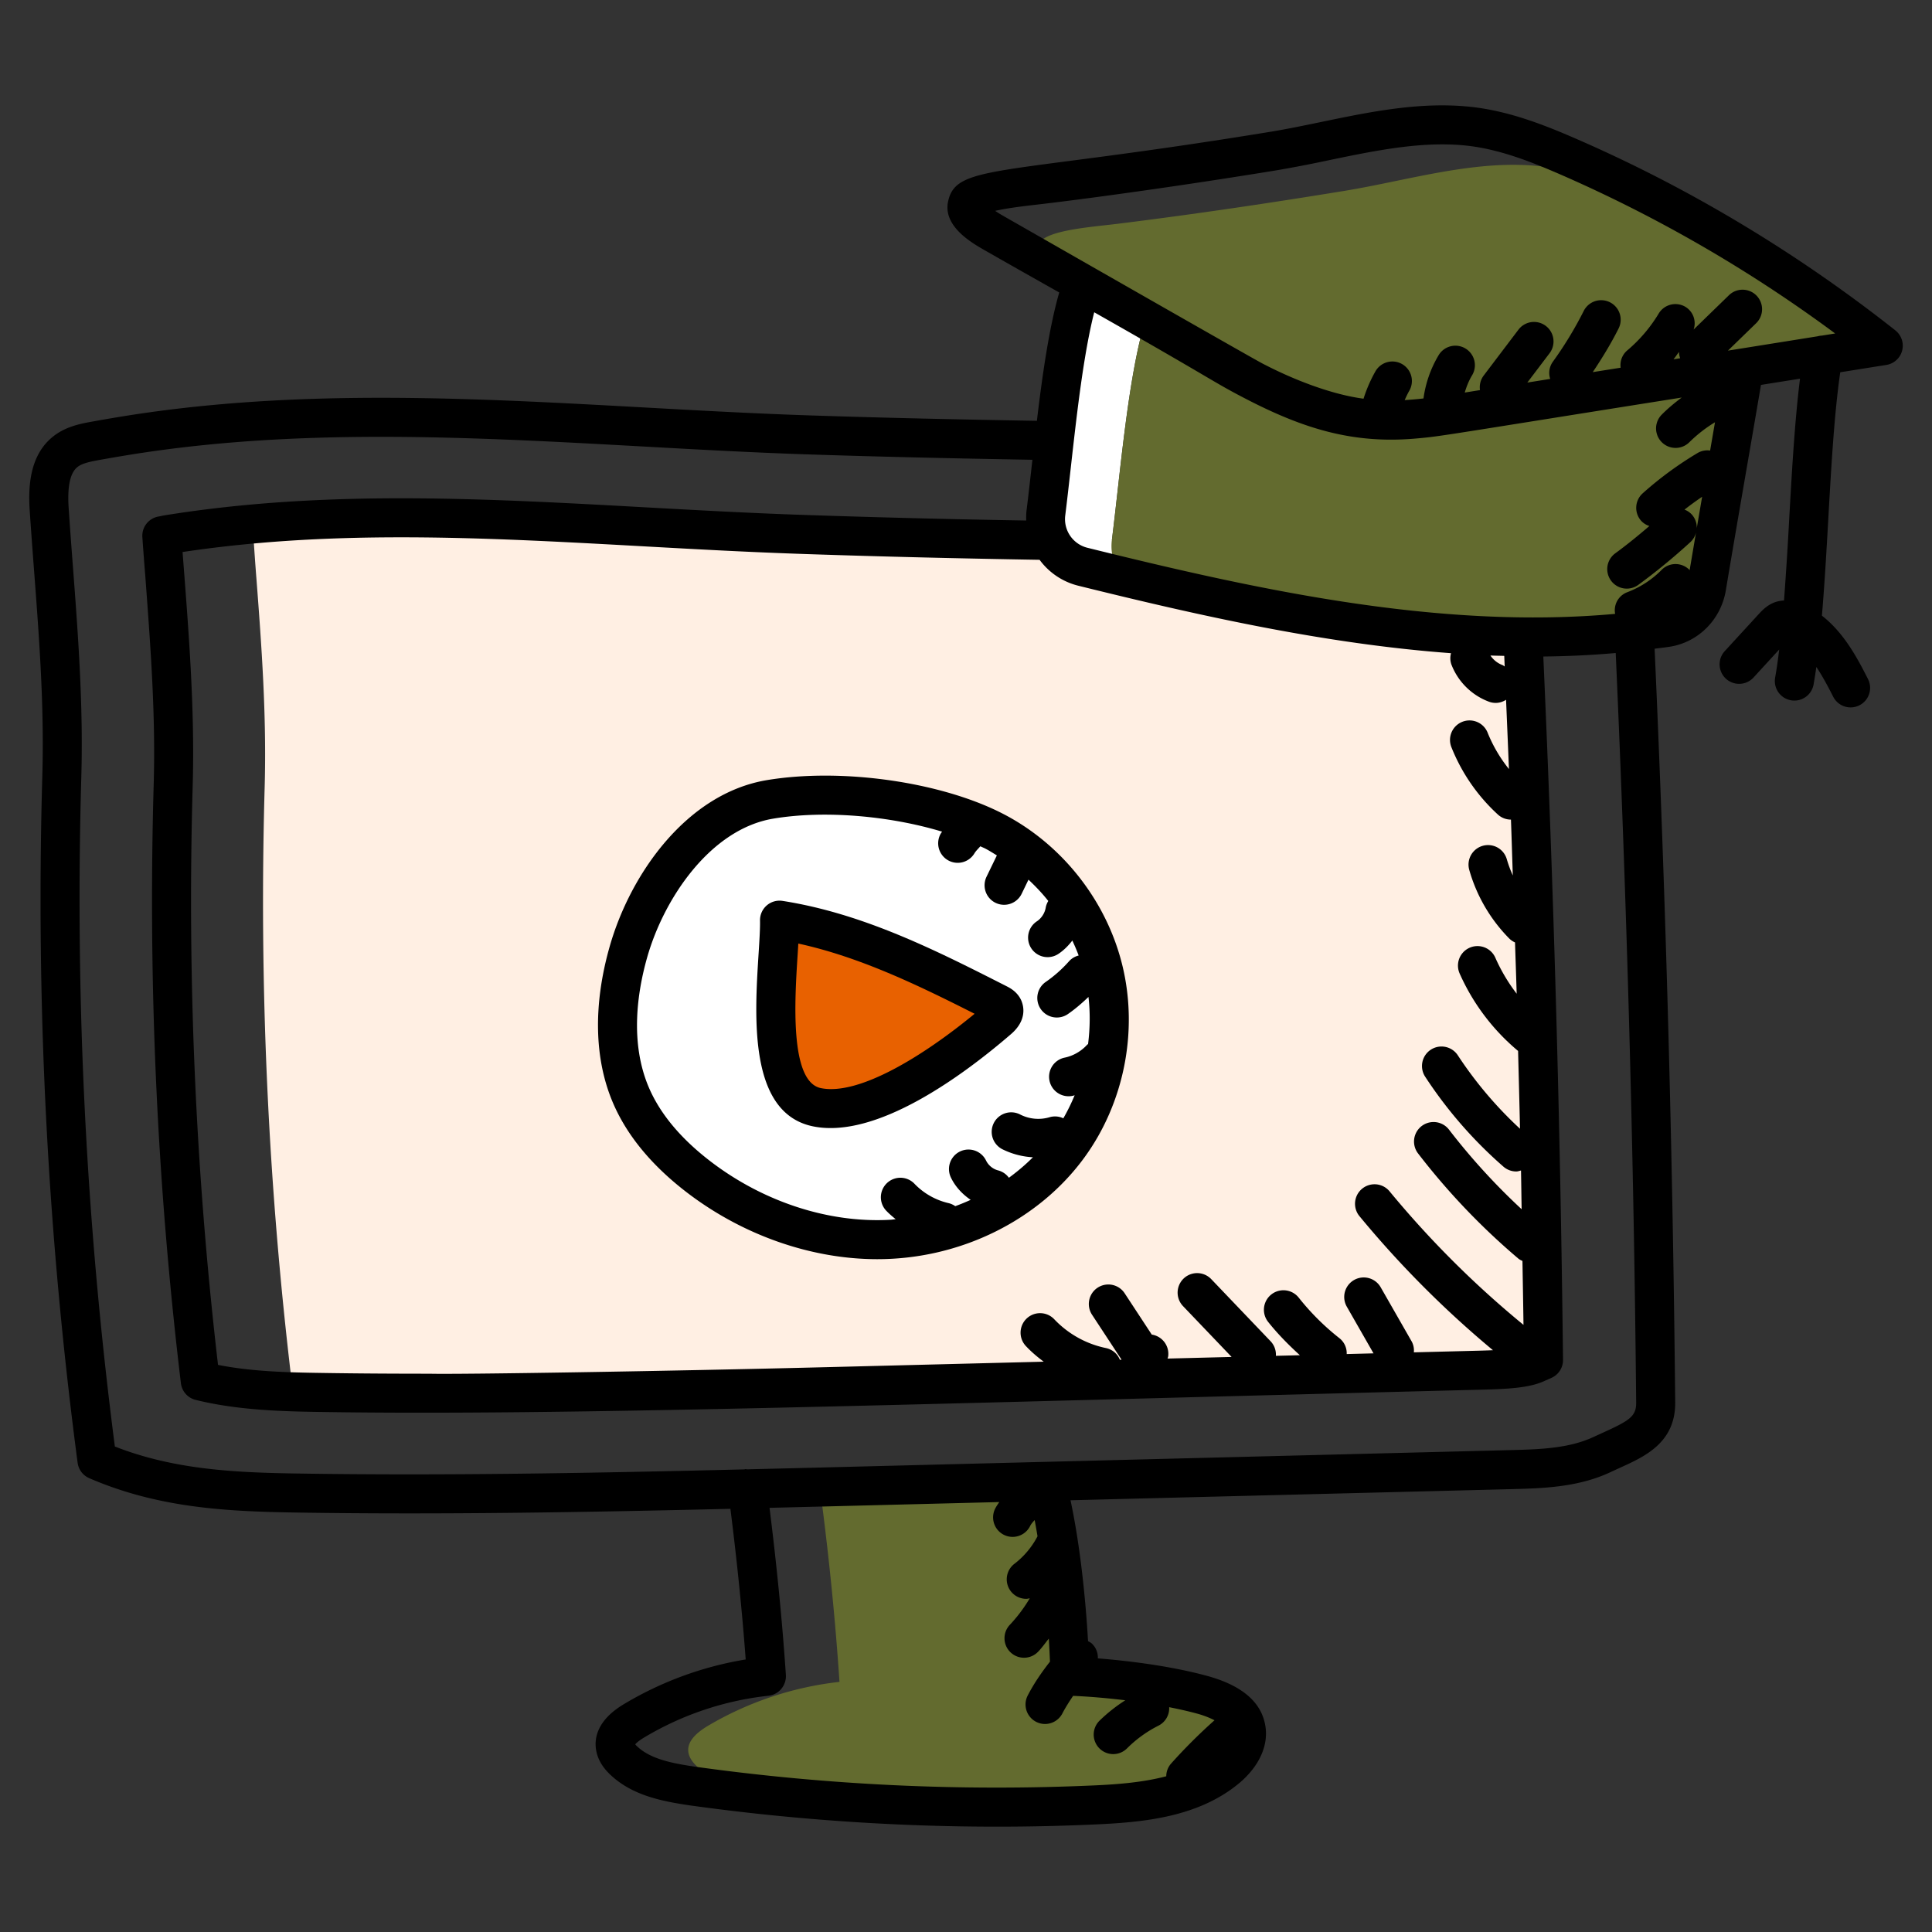 <?xml version="1.0" encoding="UTF-8"?>
<svg xmlns="http://www.w3.org/2000/svg" xmlns:xlink="http://www.w3.org/1999/xlink" xmlns:svgjs="http://svgjs.com/svgjs" id="SvgjsSvg1374" width="288" height="288" version="1.1">
  <rect width="100%" height="100%" fill="#333333" stroke="none"/>
  <defs id="SvgjsDefs1375"></defs>
  <g id="SvgjsG1376">
    <svg xmlns="http://www.w3.org/2000/svg" viewBox="0 0 99 99" width="288" height="288">
      <path fill="#e86100" d="M39.945 47.152c3.962.621 7.612 2.463 11.188 4.28.115.058.24.126.287.246.082.204-.099.411-.265.554-2.019 1.741-6.398 5.09-9.287 4.507-3.07-.62-1.877-7.31-1.923-9.587z" class="colorfd6229 svgShape"></path>
      <path fill="#636b2f" d="M62.857 90.604c-1.823 1.52-4.362 1.775-6.734 1.882-4.029.187-8.068.147-12.096-.107a110.382 110.382 0 0 1-4.755-.569c-1.284-.176-2.646-.421-3.578-1.314-.205-.196-.382-.44-.421-.715-.079-.569.46-1.01.95-1.314a16.929 16.929 0 0 1 6.794-2.284c-.216-3.215-.54-6.43-.96-9.616l11.782.323c.588 2.686.921 6.225.99 9 2.088.078 4.744.401 6.764.95.97.265 2.078.745 2.255 1.725.147.785-.383 1.53-.99 2.04z" class="color606060 svgShape"></path>
      <path fill="#ffefe3" d="m79.093 69.692-.34.15c-.65.31-1.85.34-2.9.37l-33.32.84c-5.89.15-11.95.3-17.95.33h-.66c-.93 0-1.85-.02-2.78-.03-2.21-.03-4.25-.11-6.2-.59a206.722 206.722 0 0 1-1.38-30.46c.1-3.68-.16-7.21-.42-10.61-.06-.75-.11-1.49-.16-2.24.08-.02.17-.03.25-.05 2.95-.48 6.14-.76 9.71-.84.75-.02 1.52-.03 2.3-.03 4.16 0 8.44.24 12.59.47 2.68.15 5.46.3 8.21.39 7.11.24 14.32.37 21.45.39.82.01 1.64.01 2.46.01 2.23 0 4.47-.01 6.71-.03.25.06.44.19.72.48.48.49.57 2.41.61 3.23.59 12.67.96 25.52 1.1 38.22z" class="colorffe3f8 svgShape"></path>
      <path fill="#ffffff" d="M57.495 29.534c-.676-.157-1.342-.324-2.01-.49a2.524 2.524 0 0 1-1.891-2.755c.45-3.617.872-8.98 1.882-11.773 1.069.608 2.157 1.216 3.235 1.823-.902 2.882-1.304 7.901-1.735 11.332a2.497 2.497 0 0 0 .52 1.863z" class="colorfff svgShape"></path>
      <path fill="#636b2f" d="M89.364 18.849c-.098.608-.216 1.274-.333 1.97-.5 2.931-1.118 6.46-1.579 9.264-.176 1.058-1 1.911-2.058 2.068-9.244 1.412-18.694-.392-27.899-2.617a2.497 2.497 0 0 1-.52-1.863c.432-3.43.834-8.45 1.736-11.332.274.157.54.304.814.461 1.578.912 3.166 1.921 4.822 2.774 1.157.598 2.343 1.128 3.578 1.48.01.01.02.01.03.01.755.216 1.52.363 2.304.432 1.568.147 3.156-.108 4.705-.353 4.813-.765 9.606-1.54 14.4-2.294z" class="color606060 svgShape"></path>
      <path fill="#636b2f" d="M96.5 17.712c-2.372.372-4.754.755-7.136 1.137-4.794.755-9.587 1.53-14.4 2.294-1.549.245-3.137.5-4.705.353-1.951-.167-3.775-.853-5.52-1.726-.529-.313-1.048-.627-1.568-.921a1491.81 1491.81 0 0 1-4.048-2.294 419.326 419.326 0 0 1-4.568-2.588c-3.578-2.068.843-2.254 2.882-2.52 3.842-.48 7.675-1.048 11.508-1.675 3.313-.55 6.783-1.647 10.136-1.236 1.745.216 3.401.863 5.019 1.579a70.19 70.19 0 0 1 4.666 2.245l.01.01a73.725 73.725 0 0 1 7.724 5.342z" class="color606060 svgShape"></path>
      <path fill="#ffffff" d="M32.2 48.786c-.681 2.401-.85 5.047.133 7.34.72 1.679 2.009 3.06 3.457 4.172 2.806 2.154 6.352 3.406 9.884 3.205 3.533-.2 7.007-1.923 9.088-4.784 1.845-2.536 2.519-5.89 1.796-8.94-.722-3.052-2.828-5.747-5.614-7.186-3.097-1.6-8.01-2.212-11.486-1.63-3.678.614-6.315 4.497-7.258 7.823z" class="colorfff svgShape"></path>
      <path fill="#e86100" d="M39.945 47.152c3.962.621 7.612 2.463 11.188 4.28.115.058.24.126.287.246.082.204-.099.411-.265.554-2.019 1.741-6.398 5.09-9.287 4.507-3.07-.62-1.877-7.31-1.923-9.587z" class="colorfd6229 svgShape"></path>
      <path d="M97.12 16.927C92.104 12.966 86.604 9.66 80.853 7.15c-1.545-.674-3.356-1.413-5.306-1.654-2.644-.323-5.284.223-7.835.752-.867.18-1.727.358-2.576.499-13.866 2.27-16.15 1.631-16.556 3.59-.26 1.254 1.203 2.098 1.832 2.46 1.278.731 2.573 1.461 3.865 2.19-.515 1.796-.86 4.191-1.144 6.577-3.912-.066-7.82-.151-11.706-.28-11.635-.389-23.529-1.856-35.291.076-.475.078-.949.16-1.423.246-.553.1-1.31.238-1.95.729-1.275.978-1.318 2.661-1.239 3.843.308 4.62.778 8.959.644 13.592a220.47 220.47 0 0 0 1.81 35.188 1 1 0 0 0 .595.787c3.534 1.527 7.02 1.704 10.575 1.76 7.398.117 14.915-.015 22.28-.19.326 2.59.596 5.19.783 7.72a17.713 17.713 0 0 0-6.246 2.292c-1.331.797-1.511 1.69-1.427 2.298.065.47.307.907.72 1.3 1.124 1.077 2.654 1.377 4.132 1.593 7.12.987 14.164 1.274 20.778.968 2.453-.111 5.244-.375 7.333-2.114 1.037-.872 1.522-1.961 1.33-2.983-.213-1.187-1.214-2.032-2.975-2.513-1.771-.481-3.862-.76-5.6-.897a.988.988 0 0 0-.297-.75c-.06-.06-.135-.091-.205-.132-.13-2.243-.413-4.95-.898-7.22l22.567-.57c1.614-.041 3.443-.088 5.108-.874l.49-.226c1.265-.572 2.84-1.285 2.82-3.35a1101.49 1101.49 0 0 0-1.055-38.615c.254-.034.509-.062.763-.1 1.476-.227 2.636-1.39 2.887-2.894.532-3.2 1.24-7.217 1.8-10.524.668-.108 1.333-.212 2.001-.32-.263 2.086-.409 4.612-.548 7.077a205.604 205.604 0 0 1-.272 4.29 1.63 1.63 0 0 0-.465.088c-.408.149-.672.436-.83.608l-1.742 1.898a1 1 0 0 0 1.474 1.353l1.317-1.436c-.062.51-.13 1-.209 1.442a1 1 0 0 0 1.97.35c.05-.287.098-.587.141-.898.307.457.588.982.874 1.545a1 1 0 0 0 1.783-.905c-.525-1.034-1.215-2.371-2.371-3.268.134-1.577.232-3.278.327-4.954.15-2.672.307-5.42.613-7.518.785-.125 1.573-.252 2.357-.375a.999.999 0 0 0 .464-1.773zm-46.128-6.121c.643-.15 1.592-.258 2.133-.32 2.542-.293 7.442-.965 12.337-1.767a67.113 67.113 0 0 0 2.655-.514c2.394-.496 4.869-1.01 7.185-.725 1.684.208 3.335.885 4.751 1.502a72.137 72.137 0 0 1 13.985 8.106l-.686.11a.986.986 0 0 0-.217.035l-3.926.628-.666.106 1.439-1.398a1 1 0 1 0-1.394-1.434l-1.803 1.751a.985.985 0 0 0-.416-1.16 1 1 0 0 0-1.373.34 7.61 7.61 0 0 1-1.62 1.897.984.984 0 0 0-.33.879c-.477.076-.952.15-1.43.227.482-.72.934-1.46 1.321-2.23a1 1 0 1 0-1.786-.9 19.07 19.07 0 0 1-1.585 2.605.981.981 0 0 0-.13.872l-1.172.187 1.146-1.512a1 1 0 0 0-1.593-1.209l-1.788 2.36a.995.995 0 0 0-.191.748l-.781.125c.092-.31.21-.61.376-.884a1 1 0 0 0-1.712-1.034 5.845 5.845 0 0 0-.778 2.22c-.322.038-.643.065-.964.085.07-.155.14-.31.224-.459a1 1 0 1 0-1.732-.999 7.317 7.317 0 0 0-.6 1.386c-1.679-.222-3.604-.992-5.043-1.733-.235-.121.612.383-13.42-7.635a7.24 7.24 0 0 1-.416-.256zM87.63 23.088a.976.976 0 0 0-.626.116 18.153 18.153 0 0 0-2.827 2.073 1 1 0 0 0-.08 1.411.972.972 0 0 0 .421.266c-.568.487-1.149.962-1.75 1.401a1 1 0 0 0 1.183 1.614 31.51 31.51 0 0 0 2.675-2.197.985.985 0 0 0 .304-.617l-.35 2.065c-.008-.008-.01-.02-.02-.029a1.001 1.001 0 0 0-1.414.01c-.495.503-1.107.9-1.768 1.148a.987.987 0 0 0-.615 1.107c-8.963.812-18.245-1.206-27.038-3.386a1.512 1.512 0 0 1-1.14-1.652c.395-3.162.762-7.572 1.485-10.416 6.249 3.54 6.026 3.537 7.816 4.46 2.897 1.494 5.426 2.29 8.635 2.012 1.352-.118 1.092-.11 13.654-2.103-.36.27-.708.556-1.026.878a1 1 0 1 0 1.423 1.406 7.114 7.114 0 0 1 1.308-1.018l-.25 1.45zm-.409 2.368-.275 1.605a.993.993 0 0 0-.26-.702.981.981 0 0 0-.369-.245c.295-.23.595-.449.904-.658zM72.338 68.74l-1.593-2.784a1 1 0 0 0-1.736.993l1.373 2.4-1.374.035a.982.982 0 0 0-.365-.806 12.575 12.575 0 0 1-2.093-2.083 1 1 0 1 0-1.568 1.242c.49.617 1.045 1.177 1.627 1.708l-1.23.03a.99.99 0 0 0-.27-.745l-3.042-3.184a1 1 0 1 0-1.446 1.382l2.49 2.605-3.283.083c.01-.04.027-.076.033-.117a1 1 0 0 0-.842-1.112l-1.389-2.116a1 1 0 0 0-1.672 1.098l1.514 2.306-.088.002a.982.982 0 0 0-.706-.598 5.067 5.067 0 0 1-2.644-1.465 1 1 0 1 0-1.451 1.376c.274.29.579.548.9.786l-10.976.277c-8.308.21-19.075.381-20.484.339-1.845 0-3.7-.01-5.557-.04-1.82-.025-3.6-.078-5.294-.412a205.842 205.842 0 0 1-1.3-29.608c.12-4.035-.207-7.988-.517-12.045 10.452-1.57 20.849-.257 31.973.105 3.925.133 7.92.227 11.943.294a3.501 3.501 0 0 0 1.973 1.325c6.205 1.538 12.654 2.985 19.11 3.46a.972.972 0 0 0 .02.583 3.3 3.3 0 0 0 1.924 1.903c.114.042.23.062.345.062.19 0 .373-.06.531-.16.05 1.183.1 2.364.147 3.548a7.372 7.372 0 0 1-1.081-1.836 1 1 0 1 0-1.856.743 9.387 9.387 0 0 0 2.37 3.424c.19.175.431.26.671.261.035.953.062 1.908.095 2.861a6.135 6.135 0 0 1-.307-.828 1 1 0 1 0-1.925.544 8.183 8.183 0 0 0 2.06 3.526.985.985 0 0 0 .285.19c.027.876.06 1.751.085 2.628a8.95 8.95 0 0 1-1.093-1.843 1 1 0 0 0-1.831.805 10.97 10.97 0 0 0 2.996 3.971c.034 1.329.069 2.657.098 3.986a20.224 20.224 0 0 1-3.177-3.748 1 1 0 1 0-1.674 1.094 22.252 22.252 0 0 0 4.004 4.598c.19.165.424.246.657.246.083 0 .161-.03.242-.051.013.663.02 1.322.032 1.985a33.032 33.032 0 0 1-3.721-4.077 1 1 0 0 0-1.586 1.219A35.1 35.1 0 0 0 77.8 64.49c.065.056.14.088.214.124.018 1.092.039 2.185.053 3.275a49.912 49.912 0 0 1-6.874-6.856 1 1 0 0 0-1.546 1.268 51.908 51.908 0 0 0 6.856 6.887c-.232.01-.462.017-.676.023l-3.378.086a.974.974 0 0 0-.111-.558zm4.743-35.131.022.542c-.04-.022-.071-.055-.115-.071a1.297 1.297 0 0 1-.615-.49c.236.01.471.012.708.019zm8.955-15.576c-.001.11.022.218.058.324l-.34.054c.103-.12.185-.254.282-.378zM62.234 88.15A27.597 27.597 0 0 0 60 90.38a.981.981 0 0 0-.238.64c-1.188.313-2.48.414-3.686.468a111.922 111.922 0 0 1-20.404-.951c-1.199-.175-2.333-.387-3.032-1.057a1.029 1.029 0 0 1-.09-.096c.055-.065.18-.184.445-.343a15.68 15.68 0 0 1 6.383-2.147c.534-.057.928-.535.892-1.07-.19-2.825-.48-5.698-.837-8.559l3.177-.079 8.594-.217c-.074.113-.153.223-.213.344a1 1 0 0 0 1.796.881c.056-.113.145-.208.231-.303.052.273.1.55.147.831a4.26 4.26 0 0 1-1.18 1.408 1 1 0 0 0 .604 1.798c.06 0 .12-.018.179-.028a7.822 7.822 0 0 1-1.003 1.34 1 1 0 1 0 1.446 1.381c.195-.204.356-.436.532-.655.025.412.044.803.06 1.18-.432.552-.83 1.13-1.151 1.756a1 1 0 0 0 1.779.913c.164-.319.359-.619.558-.916.78.035 1.705.109 2.674.227a8.238 8.238 0 0 0-1.312 1.037 1 1 0 1 0 1.41 1.418 6.28 6.28 0 0 1 1.604-1.156.998.998 0 0 0 .546-.945c.488.097.967.203 1.419.326.368.1.66.219.904.344zm21.607-16.274c.006.687-.328.913-1.645 1.51l-.52.238c-1.282.606-2.818.645-4.304.683l-34.843.88c-1.4.036-2.818.07-4.23.104-.04 0-.078-.013-.119-.008-.013.001-.023.01-.036.012-7.588.184-15.326.331-22.965.21-3.166-.05-6.261-.196-9.293-1.382a218.503 218.503 0 0 1-1.72-34.295c.137-4.713-.344-9.28-.647-13.784-.075-1.132.076-1.826.462-2.122.237-.182.634-.265 1.089-.348a88.9 88.9 0 0 1 1.39-.24c11.508-1.892 23.31-.437 34.9-.051 3.833.127 7.686.211 11.543.277-.103.923-.21 1.876-.302 2.611-.021.17-.019.336-.016.502a676.103 676.103 0 0 1-11.19-.28c-11.322-.369-22.103-1.745-33.012.022a4.29 4.29 0 0 0-.154.032l-.154.03a1 1 0 0 0-.78 1.042c.047.703.102 1.397.158 2.099.265 3.594.529 7.025.42 10.656A207.742 207.742 0 0 0 9.27 70.881a1 1 0 0 0 .752.852c2.097.519 4.32.59 6.414.619 12.491.2 30.638-.412 59.485-1.142 1.194-.033 2.43-.068 3.236-.453l.34-.15a1 1 0 0 0 .596-.926 1081.278 1081.278 0 0 0-1.01-36.04 47.817 47.817 0 0 0 3.71-.179c.569 12.762.928 25.665 1.048 38.413z"></path>
      <path d="M52.35 51.308c-.193-.481-.611-.69-.764-.768-3.603-1.83-7.328-3.724-11.486-4.376a1 1 0 0 0-1.155 1.008c.008.41-.03 1.012-.074 1.71-.206 3.253-.518 8.168 2.8 8.837 3.23.652 7.639-2.574 10.137-4.73.815-.702.65-1.41.541-1.681zm-10.284 4.45c-1.606-.324-1.341-4.504-1.199-6.75.015-.229.029-.449.04-.658 3.144.686 6.12 2.124 9.034 3.598-2.642 2.177-5.94 4.203-7.875 3.81z"></path>
      <path d="M51.403 41.704c-3.18-1.642-8.27-2.368-12.11-1.728-4.085.683-6.989 4.78-8.055 8.537-.849 2.991-.788 5.76.176 8.008.711 1.66 1.979 3.197 3.767 4.57 2.87 2.203 6.392 3.432 9.774 3.432 4.307 0 8.3-2.032 10.616-5.216 2.018-2.773 2.75-6.422 1.96-9.76s-3.08-6.269-6.128-7.843zm-5.785 20.8c-3.144.178-6.503-.915-9.219-3-1.513-1.161-2.572-2.43-3.147-3.771-.987-2.301-.594-4.9-.09-6.674.865-3.049 3.256-6.575 6.461-7.11 2.646-.443 5.98-.14 8.652.667-.017.027-.039.05-.055.077a1 1 0 0 0 1.709 1.04c.083-.138.202-.246.306-.367.081.04.171.075.25.115.206.107.4.232.597.352l-.53 1.094a1 1 0 0 0 1.8.873l.35-.724c.362.341.707.7 1.014 1.092-.062.104-.11.22-.132.347-.047.275-.22.543-.453.696a1 1 0 0 0 1.102 1.67c.28-.186.514-.424.716-.686.116.252.229.507.323.768a.973.973 0 0 0-.483.284 6.637 6.637 0 0 1-1.204 1.07 1 1 0 0 0 1.138 1.645c.376-.26.722-.56 1.052-.876.095.802.08 1.613-.02 2.413-.014.014-.034.02-.048.036-.299.33-.704.565-1.14.658a1 1 0 1 0 .42 1.955c.027-.006.053-.017.08-.024-.168.406-.36.801-.58 1.181a.984.984 0 0 0-.705-.056 2.04 2.04 0 0 1-1.492-.132 1 1 0 1 0-.909 1.781 3.992 3.992 0 0 0 1.549.403c-.381.38-.793.73-1.232 1.05a.98.98 0 0 0-.549-.376.964.964 0 0 1-.619-.502 1 1 0 0 0-1.804.865c.225.47.586.855 1.013 1.145a11.5 11.5 0 0 1-.789.324.996.996 0 0 0-.348-.157 3.527 3.527 0 0 1-1.727-.975 1 1 0 1 0-1.438 1.389c.142.147.3.28.459.41-.093.008-.184.025-.278.03z"></path>
    </svg>
  </g>
</svg>
